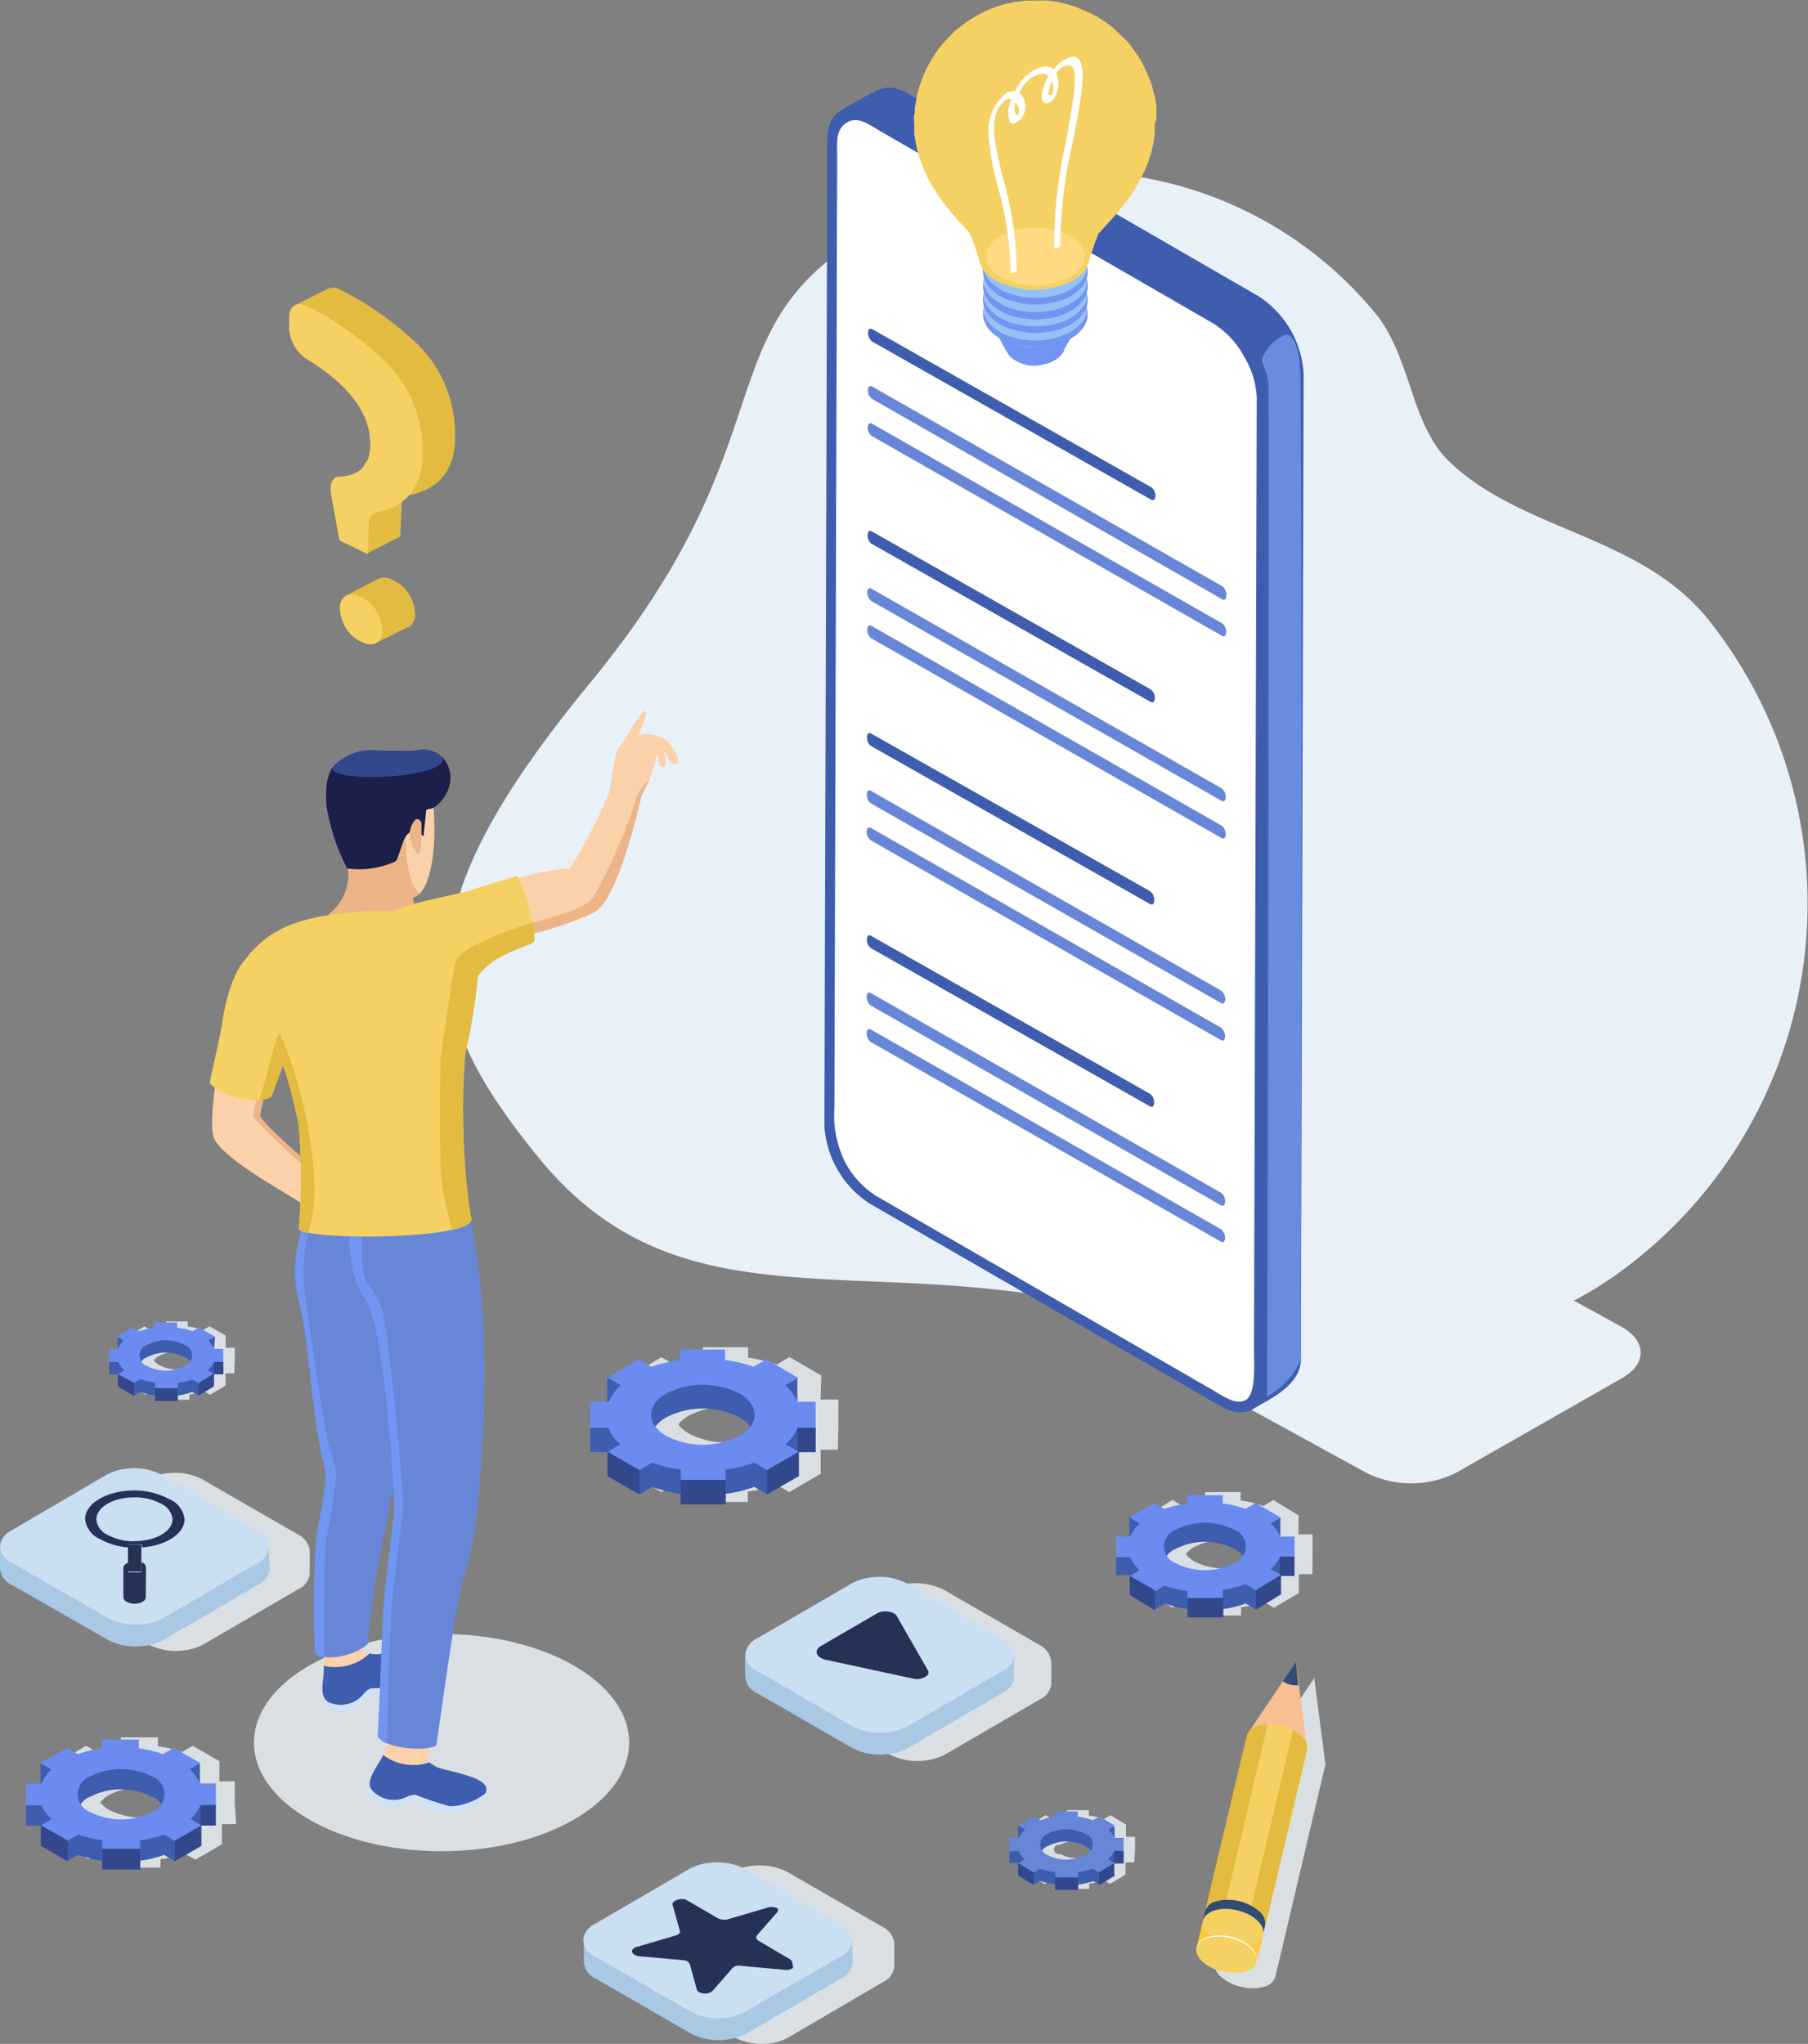 <svg xmlns="http://www.w3.org/2000/svg" viewBox="0 0 117.68 133.02"><rect x="0" y="0" width="117.68" height="133.02" fill="#808080" stroke="none"/><defs><style>.cls-1{fill:#e9f1f8;}.cls-2{fill:#dadfe3;}.cls-3{fill:#3e5dae;}.cls-4{fill:#6b8bf1;}.cls-5{fill:#33478d;}.cls-6{fill:#6786d8;}.cls-7{fill:#e2bb40;}.cls-8{fill:#f4d162;}.cls-9{fill:#f8bf93;}.cls-10{fill:#324b76;}.cls-11{fill:#ffc73c;}.cls-12{fill:#fff;}.cls-13{fill:#a9c8e4;}.cls-14{fill:#cadff1;}.cls-15{fill:#263155;}.cls-16{fill:#698ce0;}.cls-17{fill:#7196f1;}.cls-18{fill:#96c1f6;}.cls-19{fill:#ffda80;}.cls-20{fill:#fbd1a9;}.cls-21{fill:#edb488;}.cls-22{fill:#1b1f4a;}.cls-23{fill:#d0e1fa;}</style></defs><g id="Calque_2" data-name="Calque 2"><g id="Calque_1-2" data-name="Calque 1"><g id="Groupe_3665" data-name="Groupe 3665"><g id="Groupe_3661" data-name="Groupe 3661"><g id="Groupe_3535" data-name="Groupe 3535"><g id="Groupe_3493" data-name="Groupe 3493"><path id="Tracé_4730" data-name="Tracé 4730" class="cls-1" d="M38.42,44.43C25.93,59.6,27.42,65.91,35,75.27s16.84,7.45,28.69,8.54c15.83,1.46,30.33,8.27,42.85-1.87a29.65,29.65,0,0,0,4.61-41.67c-4.42-5.45-12.11-5.71-16.81-10.22-2.55-2.45-2.45-6.74-4.82-9.66A25.28,25.28,0,0,0,54,16.88C46.55,22.87,50.44,29.83,38.42,44.43Z"/></g><g id="Groupe_3495" data-name="Groupe 3495"><path id="Tracé_4736" data-name="Tracé 4736" class="cls-2" d="M54.57,92.77h0V91.08H53.41l.05-1.56h0l-2.07-1.2-.83.49a8.78,8.78,0,0,0-1.87-.45v-.68H45.75v.68a8.56,8.56,0,0,0-1.86.45l-.84-.48-2,1.19v1.56H39.89v3.27H41v1.56h0l2.06,1.2h0l.84-.49a8.56,8.56,0,0,0,1.86.45v.68h2.91v-.68a8.42,8.42,0,0,0,1.86-.45l.84.49h0l2.05-1.2V94.35h1.11Zm-9.71.54a2.29,2.29,0,0,1-.71-.6,2.14,2.14,0,0,1,.69-.58,5.21,5.21,0,0,1,4.77,0,2.34,2.34,0,0,1,.7.59,2.3,2.3,0,0,1-.69.59A5.25,5.25,0,0,1,44.86,93.31Zm-3.81,1,0,0h0Zm12.33,0h0l0,0h0Z"/><g id="Groupe_3494" data-name="Groupe 3494"><path id="Tracé_4737" data-name="Tracé 4737" class="cls-3" d="M51.91,94.5h1.18V92.81H51.9a3.08,3.08,0,0,0-.78-1.08h0l.78-.09,0-.37h0l0,0,0-1.56-2,.24.12.29-.26-.15-.83.48a9.15,9.15,0,0,0-1.86-.44V89.4H44.27v.69a9.15,9.15,0,0,0-1.86.44l-.84-.48-.31.18-.19-.83-1.55.27V91.5H40l.4.23a3,3,0,0,0-.76,1.08H38.42V94.5H39.6a3.06,3.06,0,0,0,.77,1.08l-.83.48,2.07,1.2.83-.49a8.64,8.64,0,0,0,1.87.45v.68h2.92v-.68a8.56,8.56,0,0,0,1.86-.45l.83.49L52,96.06l-.83-.48A3,3,0,0,0,51.91,94.5ZM48.14,95a5.21,5.21,0,0,1-4.77,0c-1.32-.76-1.32-2,0-2.76a5.25,5.25,0,0,1,4.76,0C49.44,93,49.45,94.27,48.14,95Z"/><path id="Tracé_4738" data-name="Tracé 4738" class="cls-4" d="M51.91,92.92h1.18V91.23H51.9a3.08,3.08,0,0,0-.78-1.08l.83-.48-2.07-1.2-.83.48a9.15,9.15,0,0,0-1.86-.44v-.68H44.27v.68a9,9,0,0,0-1.86.44l-.84-.48-2,1.2.83.48a3.19,3.19,0,0,0-.77,1.08H38.41v1.69h1.17A3.22,3.22,0,0,0,40.37,94l-.83.48,2.07,1.2.83-.49a8.64,8.64,0,0,0,1.87.45v.68h2.92v-.68a8.7,8.7,0,0,0,1.86-.45l.83.49L52,94.48,51.14,94A2.94,2.94,0,0,0,51.91,92.92Zm-3.77.53a5.21,5.21,0,0,1-4.77,0c-1.32-.76-1.32-2,0-2.76a5.25,5.25,0,0,1,4.76,0C49.44,91.46,49.45,92.69,48.14,93.45Z"/><path id="Tracé_4739" data-name="Tracé 4739" class="cls-5" d="M49.92,95.68v1.57L52,96.06V94.48Z"/><rect id="Rectangle_2217" data-name="Rectangle 2217" class="cls-5" x="51.91" y="92.92" width="1.18" height="1.58"/><path id="Tracé_4740" data-name="Tracé 4740" class="cls-5" d="M39.54,94.48v1.58l2.07,1.19V95.68Z"/><rect id="Rectangle_2218" data-name="Rectangle 2218" class="cls-5" x="44.31" y="96.32" width="2.92" height="1.58"/></g></g><g id="Groupe_3497" data-name="Groupe 3497"><path id="Tracé_4741" data-name="Tracé 4741" class="cls-2" d="M15.28,117.35h0v-1.42h-1l0-1.31h0l-1.74-1-.7.4a7.54,7.54,0,0,0-1.56-.37v-.58H7.87v.58a7.63,7.63,0,0,0-1.57.37l-.7-.4-1.72,1v1.31H3v2.75h1V120h0l1.74,1h0l.69-.4a7.79,7.79,0,0,0,1.57.37v.58h2.45V121a7.39,7.39,0,0,0,1.56-.37l.71.4h0l1.72-1v-1.31h.93Zm-8.15.45a1.81,1.81,0,0,1-.6-.5,1.94,1.94,0,0,1,.58-.49,4.41,4.41,0,0,1,4,0,1.81,1.81,0,0,1,.6.5,1.94,1.94,0,0,1-.58.49,4.41,4.41,0,0,1-4,0Zm-3.2.88h0Zm10.35,0h0l.05,0h0Z"/><g id="Groupe_3496" data-name="Groupe 3496"><path id="Tracé_4742" data-name="Tracé 4742" class="cls-3" d="M13.05,118.8h1v-1.42H13a2.63,2.63,0,0,0-.65-.9h0l.66-.08v-.31h0l0-1.32-1.65.21.11.24-.22-.12-.7.4a7.63,7.63,0,0,0-1.57-.37v-.58H6.63v.58a7.7,7.7,0,0,0-1.56.37l-.7-.4-.27.15-.16-.7-1.3.22v1.54H3l.33.19a2.89,2.89,0,0,0-.64.91h-1v1.41h1a2.57,2.57,0,0,0,.65.91l-.7.4,1.74,1,.7-.41a7.65,7.65,0,0,0,1.57.38v.57H9.12v-.57a7.72,7.72,0,0,0,1.56-.38l.7.41,1.73-1-.7-.4A2.78,2.78,0,0,0,13.05,118.8Zm-3.17.45a4.41,4.41,0,0,1-4,0,1.23,1.23,0,0,1,0-2.32,4.41,4.41,0,0,1,4,0A1.23,1.23,0,0,1,9.88,119.25Z"/><path id="Tracé_4743" data-name="Tracé 4743" class="cls-4" d="M13.05,117.48h1v-1.42H13a2.57,2.57,0,0,0-.65-.91l.7-.4-1.74-1-.7.41a7.65,7.65,0,0,0-1.57-.38v-.57H6.63v.57a7.72,7.72,0,0,0-1.56.38l-.7-.41-1.73,1,.7.41a2.68,2.68,0,0,0-.64.91h-1v1.42h1a2.63,2.63,0,0,0,.65.9l-.7.41,1.74,1,.7-.4a8.34,8.34,0,0,0,1.57.37v.57H9.12v-.57a8.43,8.43,0,0,0,1.56-.37l.7.4,1.73-1-.7-.41A2.74,2.74,0,0,0,13.05,117.48Zm-3.17.45a4.41,4.41,0,0,1-4,0,1.23,1.23,0,0,1,0-2.32,4.41,4.41,0,0,1,4,0,1.23,1.23,0,0,1,0,2.32Z"/><path id="Tracé_4744" data-name="Tracé 4744" class="cls-5" d="M11.38,119.79v1.33l1.73-1v-1.32Z"/><rect id="Rectangle_2219" data-name="Rectangle 2219" class="cls-5" x="13.05" y="117.48" width="0.99" height="1.33"/><path id="Tracé_4745" data-name="Tracé 4745" class="cls-5" d="M2.66,118.79v1.32l1.74,1v-1.33Z"/><rect id="Rectangle_2220" data-name="Rectangle 2220" class="cls-5" x="6.67" y="120.33" width="2.45" height="1.33"/></g></g><g id="Groupe_3499" data-name="Groupe 3499"><path id="Tracé_4746" data-name="Tracé 4746" class="cls-2" d="M85.43,101.2h0V99.86h-.91l0-1.24h0l-1.64-1-.65.39a7.61,7.61,0,0,0-1.48-.36v-.54H78.44v.54a7.51,7.51,0,0,0-1.47.36l-.66-.39-1.63,1v1.24H73.8v2.59h.89v1.23h0l1.64.95h0l.66-.38a6.79,6.79,0,0,0,1.48.35v.54h2.31v-.54a7.32,7.32,0,0,0,1.47-.35l.67.38h0l1.62-.95v-1.23h.88Zm-7.69.42a1.82,1.82,0,0,1-.56-.47,1.87,1.87,0,0,1,.54-.47,4.19,4.19,0,0,1,3.78,0,1.84,1.84,0,0,1,.56.48,1.88,1.88,0,0,1-.55.46,4.17,4.17,0,0,1-3.77,0Zm-3,.83h0Zm9.77,0h0l0,0h0Z"/><g id="Groupe_3498" data-name="Groupe 3498"><path id="Tracé_4747" data-name="Tracé 4747" class="cls-3" d="M83.32,102.56h.94v-1.34h-.93a2.45,2.45,0,0,0-.62-.85h0l.63-.08V100h0l0-1.24-1.55.19.09.23-.2-.12-.66.38a7.42,7.42,0,0,0-1.48-.35v-.54H77.27v.54a7.49,7.49,0,0,0-1.47.35L75.14,99l-.25.15-.15-.66-1.23.21v1.45h.34l.32.18a2.56,2.56,0,0,0-.61.85h-.92v1.33h.93a2.4,2.4,0,0,0,.62.86l-.66.38,1.64,1,.66-.39a7.34,7.34,0,0,0,1.47.36v.54h2.31v-.54a7.44,7.44,0,0,0,1.48-.36l.66.39,1.63-1-.66-.38A2.35,2.35,0,0,0,83.32,102.56Zm-3,.43a4.19,4.19,0,0,1-3.78,0,1.16,1.16,0,0,1,0-2.19,4.11,4.11,0,0,1,3.77,0,1.16,1.16,0,0,1,0,2.19Z"/><path id="Tracé_4748" data-name="Tracé 4748" class="cls-4" d="M83.32,101.31h.94V100h-.93a2.74,2.74,0,0,0-.62-.85l.66-.38-1.64-.95-.66.38a7.42,7.42,0,0,0-1.48-.35v-.54H77.27v.54a7.32,7.32,0,0,0-1.47.35l-.67-.38-1.62.95.66.38a2.56,2.56,0,0,0-.61.85h-.93v1.34h.93a2.5,2.5,0,0,0,.61.86l-.65.38,1.64,1,.65-.39a7.61,7.61,0,0,0,1.48.36V104h2.31v-.54a7.44,7.44,0,0,0,1.48-.36l.66.39,1.63-1-.66-.38A2.35,2.35,0,0,0,83.32,101.31Zm-3,.43a4.19,4.19,0,0,1-3.78,0,1.16,1.16,0,0,1,0-2.19,4.17,4.17,0,0,1,3.77,0,1.16,1.16,0,0,1,0,2.19Z"/><path id="Tracé_4749" data-name="Tracé 4749" class="cls-5" d="M81.75,103.5v1.25l1.63-1v-1.25Z"/><rect id="Rectangle_2221" data-name="Rectangle 2221" class="cls-5" x="83.32" y="101.31" width="0.93" height="1.25"/><path id="Tracé_4750" data-name="Tracé 4750" class="cls-5" d="M73.53,102.55v1.25l1.64,1V103.5Z"/><rect id="Rectangle_2222" data-name="Rectangle 2222" class="cls-5" x="77.31" y="104.01" width="2.31" height="1.25"/></g></g><g id="Groupe_3501" data-name="Groupe 3501"><path id="Tracé_4751" data-name="Tracé 4751" class="cls-2" d="M73.88,120.39h0v-.85h-.59l0-.79h0l-1-.61-.42.24a5.23,5.23,0,0,0-1-.22v-.35H69.42v.35a4.94,4.94,0,0,0-.94.22l-.43-.24-1,.61v.79h-.56v1.65H67V122h0l1,.61h0l.42-.25a4.54,4.54,0,0,0,1,.23v.34h1.48v-.34a4.45,4.45,0,0,0,.94-.23l.42.24h0l1-.6v-.79h.56Zm-4.92.27a.3.3,0,0,1-.35-.24.31.31,0,0,1,.24-.36H69a2.69,2.69,0,0,1,2.41,0,1.19,1.19,0,0,1,.36.31,1.12,1.12,0,0,1-.36.29,2.63,2.63,0,0,1-2.41,0Zm-1.92.53h0Zm6.24,0h0l0,0h0Z"/><g id="Groupe_3500" data-name="Groupe 3500"><path id="Tracé_4752" data-name="Tracé 4752" class="cls-3" d="M72.53,121.27h.6v-.86h-.59a1.67,1.67,0,0,0-.39-.55h0l.4,0v-.18h0l0-.79-1,.12.06.15-.13-.08-.42.25a4.54,4.54,0,0,0-1-.23v-.34H68.66V119a4.39,4.39,0,0,0-1,.23L67.3,119l-.16.1-.09-.43-.79.14v.93h.22l.2.11a1.67,1.67,0,0,0-.39.55H65.7v.85h.6a1.53,1.53,0,0,0,.39.55l-.42.24,1,.61.42-.24a5,5,0,0,0,1,.22V123h1.48v-.35a5.23,5.23,0,0,0,1-.22l.42.24,1-.61-.42-.24A1.56,1.56,0,0,0,72.53,121.27Zm-1.91.27a2.69,2.69,0,0,1-2.41,0,.74.74,0,0,1,0-1.4,2.65,2.65,0,0,1,2.42,0,.74.74,0,0,1,0,1.4Z"/><path id="Tracé_4753" data-name="Tracé 4753" class="cls-6" d="M72.53,120.47h.6v-.86h-.59a1.78,1.78,0,0,0-.39-.55l.42-.24-1-.6-.42.24a5.26,5.26,0,0,0-1-.23v-.34H68.66v.34a5.16,5.16,0,0,0-.94.23l-.42-.24-1,.6.42.24a1.63,1.63,0,0,0-.39.55H65.7v.86h.6a1.59,1.59,0,0,0,.39.54l-.42.25,1,.6.42-.24a4.37,4.37,0,0,0,1,.22v.35h1.47v-.35a4.29,4.29,0,0,0,.94-.22l.43.24,1-.6-.42-.25A1.56,1.56,0,0,0,72.53,120.47Zm-1.91.27a2.69,2.69,0,0,1-2.41,0,.74.74,0,0,1,0-1.4,2.65,2.65,0,0,1,2.42,0,.74.74,0,0,1,0,1.4Z"/><path id="Tracé_4754" data-name="Tracé 4754" class="cls-5" d="M71.53,121.86v.8l1-.61v-.79Z"/><rect id="Rectangle_2223" data-name="Rectangle 2223" class="cls-5" x="72.53" y="120.47" width="0.6" height="0.8"/><path id="Tracé_4755" data-name="Tracé 4755" class="cls-5" d="M66.27,121.26v.8l1,.6v-.8Z"/><rect id="Rectangle_2224" data-name="Rectangle 2224" class="cls-5" x="68.69" y="122.19" width="1.48" height="0.8"/></g></g><g id="Groupe_3503" data-name="Groupe 3503"><path id="Tracé_4756" data-name="Tracé 4756" class="cls-2" d="M15.28,88.57h0v-.86h-.59l0-.79h0l-1.05-.6-.42.24a4.37,4.37,0,0,0-1-.22V86H10.81v.35a4.51,4.51,0,0,0-1,.22l-.42-.24-1,.6v.79H7.85v1.66h.57v.79h0l1.05.6h0l.42-.24a5.26,5.26,0,0,0,.95.23v.34h1.48v-.34a4.86,4.86,0,0,0,.93-.23l.43.24h0l1-.6v-.79h.56Zm-4.92.27a1.27,1.27,0,0,1-.35-.3,1.14,1.14,0,0,1,.35-.3,2.63,2.63,0,0,1,2.41,0,.3.3,0,0,1,.35.24.31.31,0,0,1-.24.36h-.1a2.65,2.65,0,0,1-2.42,0Zm-1.92.53h0Zm6.24,0Z"/><g id="Groupe_3502" data-name="Groupe 3502"><path id="Tracé_4757" data-name="Tracé 4757" class="cls-3" d="M13.93,89.44h.6v-.85h-.6a1.56,1.56,0,0,0-.4-.55h0l.4-.05v-.18h0L14,87l-1,.12.06.15-.13-.08-.42.25a4.54,4.54,0,0,0-1-.23v-.34H10.06v.34a4.54,4.54,0,0,0-1,.23l-.42-.25-.16.1-.09-.43L7.66,87v.93h.22l.2.11a1.51,1.51,0,0,0-.38.55H7.11v.85H7.7a1.67,1.67,0,0,0,.39.55l-.42.24,1.05.61.42-.24a5.23,5.23,0,0,0,.95.22v.35h1.48v-.35a4.45,4.45,0,0,0,.94-.23l.42.25,1-.61L13.55,90A1.51,1.51,0,0,0,13.93,89.44ZM12,89.71a2.63,2.63,0,0,1-2.41,0,.73.73,0,0,1,0-1.39,2.63,2.63,0,0,1,2.41,0,.73.73,0,0,1,0,1.39Z"/><path id="Tracé_4758" data-name="Tracé 4758" class="cls-4" d="M13.93,88.64h.6v-.85h-.6a1.53,1.53,0,0,0-.39-.55L14,87l-1.05-.61-.42.25a4.39,4.39,0,0,0-1-.23v-.34H10.06v.34a4.54,4.54,0,0,0-1,.23l-.42-.25-1,.61.42.24a1.51,1.51,0,0,0-.38.55H7.1v.85h.6a1.67,1.67,0,0,0,.39.55l-.42.24L8.72,90l.42-.24a5.23,5.23,0,0,0,.95.22v.35h1.48V90a5,5,0,0,0,.95-.22l.42.24,1-.61-.42-.24A1.51,1.51,0,0,0,13.93,88.64ZM12,88.91a2.63,2.63,0,0,1-2.41,0,.73.73,0,0,1,0-1.39,2.63,2.63,0,0,1,2.41,0,.73.73,0,0,1,0,1.39Z"/><path id="Tracé_4759" data-name="Tracé 4759" class="cls-5" d="M12.93,90v.8l1-.61v-.8Z"/><rect id="Rectangle_2225" data-name="Rectangle 2225" class="cls-5" x="13.93" y="88.64" width="0.6" height="0.8"/><path id="Tracé_4760" data-name="Tracé 4760" class="cls-5" d="M7.67,89.43v.8l1.05.61V90Z"/><rect id="Rectangle_2226" data-name="Rectangle 2226" class="cls-5" x="10.09" y="90.37" width="1.48" height="0.8"/></g></g><g id="Groupe_3508" data-name="Groupe 3508"><g id="Groupe_3504" data-name="Groupe 3504"><path id="Tracé_4761" data-name="Tracé 4761" class="cls-7" d="M25.65,37.79a1.17,1.17,0,0,0-1-.14h0L22.6,38.72l1.95,3.09,2-1h0l.08,0A1,1,0,0,0,27,39.8a2.32,2.32,0,0,0-.39-1.14A2.16,2.16,0,0,0,25.65,37.79Z"/><path id="Tracé_4762" data-name="Tracé 4762" class="cls-7" d="M27.34,22.56a21,21,0,0,0-5.23-3.73l0,0a.82.82,0,0,0-.84,0h0l-2,1,.85,1.56.94-.46a2.6,2.6,0,0,0,1,1.3c2.64,1.64,4,3.4,4.14,5.3.09,1.52-.56,2.31-2,2.37-.46,0-.66.52-.55,1.15l.26,1.41-1.09.31L23.93,36l2.12-1.08.09-2a.68.68,0,0,1,.52-.7c2.12-.43,3.11-1.88,2.95-4.33A8.19,8.19,0,0,0,27.34,22.56Z"/></g><g id="Groupe_3507" data-name="Groupe 3507"><g id="Groupe_3506" data-name="Groupe 3506"><g id="Groupe_3505" data-name="Groupe 3505"><path id="Tracé_4763" data-name="Tracé 4763" class="cls-8" d="M24.87,40.89a2.49,2.49,0,0,0-.38-1.15,2.32,2.32,0,0,0-.95-.86c-.47-.24-.84-.27-1.08-.08a1,1,0,0,0-.33.91,2.62,2.62,0,0,0,.39,1.17,2.34,2.34,0,0,0,.95.87c.47.23.83.25,1.07.06A1,1,0,0,0,24.87,40.89Z"/><path id="Tracé_4764" data-name="Tracé 4764" class="cls-8" d="M27.5,29a8.22,8.22,0,0,0-2.27-5.33A21,21,0,0,0,20,19.92l-.05,0c-.61-.31-1.1,0-1.13.62l0,.81a2.53,2.53,0,0,0,1.12,2q4,2.45,4.15,5.3c.09,1.51-.56,2.31-2,2.37-.46,0-.66.52-.54,1.14l.54,3,1.83.9.1-2a.66.66,0,0,1,.52-.7Q27.73,32.65,27.5,29Z"/></g></g></g></g><g id="Groupe_3510" data-name="Groupe 3510"><path id="Tracé_4765" data-name="Tracé 4765" class="cls-2" d="M83,128.68v0h0l.43-1.78h0l.11-.49h0v0h0l2.7-11.45a.77.77,0,0,0,0-.37l-.7-5.38-3,4.48a.75.75,0,0,0-.19.35h0L79.6,125.46h0l-.11.49h0a.29.29,0,0,0,0,.09l-.4,1.69h0v0a1,1,0,0,0,.39.93,3.11,3.11,0,0,0,1.31.65h0a3.09,3.09,0,0,0,1.45,0A1,1,0,0,0,83,128.68Z"/><g id="Groupe_3509" data-name="Groupe 3509"><path id="Tracé_4766" data-name="Tracé 4766" class="cls-9" d="M84.35,108.15l.72,5.6-3.87-.91Z"/><path id="Tracé_4767" data-name="Tracé 4767" class="cls-8" d="M78.43,124.45l4,.69,2.66-11.24h0a1,1,0,0,0-.39-.94,3.13,3.13,0,0,0-2.77-.65,1,1,0,0,0-.76.67h0Z"/><path id="Tracé_4768" data-name="Tracé 4768" class="cls-7" d="M85.06,113.9a1,1,0,0,0-.39-.94,2.34,2.34,0,0,0-.51-.36l-2.91,12.34,1.1.41,2.71-11.45Z"/><path id="Tracé_4769" data-name="Tracé 4769" class="cls-7" d="M82.52,112.21a2.59,2.59,0,0,0-.62.1,1,1,0,0,0-.76.67h0l-2.71,11.47,1.15.2Z"/><path id="Tracé_4770" data-name="Tracé 4770" class="cls-10" d="M78.43,124.45l-.12.49.2,0a1.31,1.31,0,0,0,.31.4,3.12,3.12,0,0,0,2.77.65,1.35,1.35,0,0,0,.45-.22l.19.05.11-.49h0a1,1,0,0,0-.38-.94,3.13,3.13,0,0,0-2.77-.66,1,1,0,0,0-.76.67Z"/><path id="Tracé_4771" data-name="Tracé 4771" class="cls-11" d="M81.81,127.65l.42-1.78-3.92-.93-.42,1.78Z"/><ellipse id="Ellipse_82" data-name="Ellipse 82" class="cls-8" cx="80.26" cy="125.46" rx="1.17" ry="2.01" transform="translate(-60.44 174.29) rotate(-76.53)"/><path id="Tracé_4772" data-name="Tracé 4772" class="cls-12" d="M78.28,127.66a3.12,3.12,0,0,0,2.77.65c.87-.26,1-1,.37-1.6a3.13,3.13,0,0,0-2.77-.66C77.78,126.31,77.62,127,78.28,127.66Z"/><path id="Tracé_4773" data-name="Tracé 4773" class="cls-8" d="M78.28,127.67a3.21,3.21,0,0,0,2.77.65c.86-.24,1-.94.35-1.55a3.25,3.25,0,0,0-2.77-.65C77.77,126.37,77.61,127.06,78.28,127.67Z"/><path id="Tracé_4774" data-name="Tracé 4774" class="cls-10" d="M84.35,108.15l-.85,1.26a1.36,1.36,0,0,0,1,.26Z"/></g></g><g id="Groupe_3516" data-name="Groupe 3516"><path id="Tracé_4775" data-name="Tracé 4775" class="cls-2" d="M20.16,101v-.13a1.36,1.36,0,0,0-.76-1l-6.19-3.57a3.78,3.78,0,0,0-2.14-.43,3.46,3.46,0,0,0-1.51.43L3.42,99.88a1.39,1.39,0,0,0-.74.87.67.67,0,0,0,0,.2h0v1.39h0a1.27,1.27,0,0,0,.76,1.08L9.61,107a3.93,3.93,0,0,0,2.33.41,3.28,3.28,0,0,0,1.33-.41l6.14-3.57a1.25,1.25,0,0,0,.75-1h0V101Z"/><g id="Groupe_3515" data-name="Groupe 3515"><g id="Groupe_3511" data-name="Groupe 3511"><path id="Tracé_4776" data-name="Tracé 4776" class="cls-13" d="M17.5,100.68l-1.32-.34.06.39-5.69-3.28A3.87,3.87,0,0,0,8.41,97a3.45,3.45,0,0,0-1.51.42l-5.83,3.39L0,100.67v1.39H0a1.29,1.29,0,0,0,.76,1.08L7,106.71a3.91,3.91,0,0,0,2.33.41,3.38,3.38,0,0,0,1.33-.41l6.14-3.57a1.31,1.31,0,0,0,.75-1h0Z"/><path id="Tracé_4777" data-name="Tracé 4777" class="cls-14" d="M17.49,100.54a1.37,1.37,0,0,0-.75-.94L10.55,96a3.79,3.79,0,0,0-2.14-.43A3.46,3.46,0,0,0,6.9,96L.75,99.6a1.38,1.38,0,0,0-.73.87,1.2,1.2,0,0,0,.74,1.24L7,105.29a4,4,0,0,0,2.32.41,3.62,3.62,0,0,0,1.33-.41l6.15-3.58A1.21,1.21,0,0,0,17.49,100.54Z"/></g><g id="Groupe_3514" data-name="Groupe 3514"><g id="Groupe_3513" data-name="Groupe 3513"><g id="Groupe_3512" data-name="Groupe 3512"><path id="Tracé_4778" data-name="Tracé 4778" class="cls-15" d="M11,97.56A4.7,4.7,0,0,0,8.74,97c-1.77,0-3.21.84-3.2,1.87a1.61,1.61,0,0,0,1,1.31,4.44,4.44,0,0,0,1.84.53v-.2h.86v.2c1.57-.12,2.78-.9,2.77-1.84A1.61,1.61,0,0,0,11,97.56Zm-2.25,2.75A3.6,3.6,0,0,1,7,99.89a1.25,1.25,0,0,1-.73-1c0-.8,1.1-1.44,2.47-1.44a3.6,3.6,0,0,1,1.76.42,1.25,1.25,0,0,1,.73,1c0,.79-1.1,1.43-2.47,1.43Z"/><path id="Tracé_4779" data-name="Tracé 4779" class="cls-15" d="M9.5,102a.37.37,0,0,0-.21-.3l-.09,0v.63H8.34v-.63c-.19.08-.31.2-.31.34l0,1.9a.35.35,0,0,0,.21.3,1.06,1.06,0,0,0,.52.13c.41,0,.73-.19.73-.43Z"/><path id="Tracé_4780" data-name="Tracé 4780" class="cls-15" d="M9.2,101.65v-1.13H8.33v1.76H9.2Z"/></g></g></g></g></g><g id="Groupe_3519" data-name="Groupe 3519"><path id="Tracé_4781" data-name="Tracé 4781" class="cls-2" d="M58.21,126.54v-.13a1.36,1.36,0,0,0-.76-1l-6.18-3.57a3.91,3.91,0,0,0-2.15-.42,3.45,3.45,0,0,0-1.51.42l-6.15,3.57a1.45,1.45,0,0,0-.73.88,1.36,1.36,0,0,0,0,.2h0v1.38h0a1.31,1.31,0,0,0,.77,1.09l6.18,3.57A4,4,0,0,0,50,133a3.28,3.28,0,0,0,1.33-.41L57.46,129a1.26,1.26,0,0,0,.75-1h0v-1.43Z"/><g id="Groupe_3518" data-name="Groupe 3518"><g id="Groupe_3517" data-name="Groupe 3517"><path id="Tracé_4782" data-name="Tracé 4782" class="cls-13" d="M55.46,126.3,54.13,126l.06.39-5.68-3.28a4,4,0,0,0-2.15-.43,3.69,3.69,0,0,0-1.51.43L39,126.46,38,126.29v1.39h0a1.27,1.27,0,0,0,.76,1.08l6.19,3.57a3.88,3.88,0,0,0,2.32.41,3.28,3.28,0,0,0,1.33-.41l6.15-3.57a1.31,1.31,0,0,0,.75-1h0Z"/><path id="Tracé_4783" data-name="Tracé 4783" class="cls-14" d="M55.45,126.16a1.36,1.36,0,0,0-.76-.94l-6.18-3.58a3.89,3.89,0,0,0-2.15-.42,3.49,3.49,0,0,0-1.51.42l-6.14,3.58a1.35,1.35,0,0,0-.73.87,1.2,1.2,0,0,0,.74,1.24l6.19,3.57a3.89,3.89,0,0,0,2.32.42,3.45,3.45,0,0,0,1.33-.42l6.15-3.57A1.21,1.21,0,0,0,55.45,126.16Z"/></g><path id="Tracé_4784" data-name="Tracé 4784" class="cls-15" d="M51.38,127.49l-2-1.18c-.12-.07-.18-.17-.15-.27a.31.31,0,0,1,.05-.1l1.3-1.48a.21.21,0,0,0,0-.29l0,0-.05,0a.84.84,0,0,0-.64,0l-2.55.75a.71.71,0,0,1-.35,0,.75.75,0,0,1-.29-.09l-2-1.17a.8.8,0,0,0-.66,0c-.18.06-.3.18-.26.32l.46,1.64a.19.19,0,0,1,0,.18.47.47,0,0,1-.25.16l-2.55.75c-.25.08-.34.22-.29.35a.39.39,0,0,0,.15.16.8.8,0,0,0,.3.09l2.84.26a.61.61,0,0,1,.3.08.35.35,0,0,1,.16.18l.45,1.64a.31.31,0,0,0,.16.18.77.77,0,0,0,.36.09.72.72,0,0,0,.51-.17l1.3-1.49a.57.57,0,0,1,.24-.14.91.91,0,0,1,.33,0l2.84.26a.71.71,0,0,0,.53-.13C51.58,127.77,51.59,127.61,51.38,127.49Z"/></g></g><g id="Groupe_3522" data-name="Groupe 3522"><path id="Tracé_4785" data-name="Tracé 4785" class="cls-2" d="M68.41,108.18v-.13a1.38,1.38,0,0,0-.76-1l-6.19-3.57a4,4,0,0,0-2.14-.43,3.6,3.6,0,0,0-1.51.43l-6.15,3.57a1.45,1.45,0,0,0-.73.88,1.23,1.23,0,0,0,0,.2h0v1.38h0a1.3,1.3,0,0,0,.77,1.09l6.18,3.57a4,4,0,0,0,2.33.41,3.68,3.68,0,0,0,1.33-.41l6.14-3.57a1.29,1.29,0,0,0,.75-1h0v-1.43Z"/><g id="Groupe_3521" data-name="Groupe 3521"><g id="Groupe_3520" data-name="Groupe 3520"><path id="Tracé_4786" data-name="Tracé 4786" class="cls-13" d="M66,107.72l-1.33-.34.06.39-5.68-3.28a4,4,0,0,0-2.14-.43,3.69,3.69,0,0,0-1.52.43l-5.82,3.39-1.07-.17v1.39h0a1.27,1.27,0,0,0,.76,1.08l6.19,3.57a3.88,3.88,0,0,0,2.32.41,3.28,3.28,0,0,0,1.33-.41l6.15-3.57a1.31,1.31,0,0,0,.75-1h0Z"/><path id="Tracé_4787" data-name="Tracé 4787" class="cls-14" d="M66,107.58a1.36,1.36,0,0,0-.76-.94l-6.18-3.57a3.81,3.81,0,0,0-2.15-.43,3.54,3.54,0,0,0-1.51.43l-6.14,3.57a1.35,1.35,0,0,0-.73.87,1.19,1.19,0,0,0,.74,1.24l6.19,3.58a4,4,0,0,0,2.32.41,3.62,3.62,0,0,0,1.33-.41l6.15-3.58A1.21,1.21,0,0,0,66,107.58Z"/></g><path id="Tracé_4788" data-name="Tracé 4788" class="cls-15" d="M60.38,108.68l-2-3.49a.5.5,0,0,0-.19-.19,1.18,1.18,0,0,0-.52-.13,1.13,1.13,0,0,0-.6.14l-3.63,2.11c-.25.14-.33.34-.26.52a.59.59,0,0,0,.26.26,1.14,1.14,0,0,0,.35.13l5.62,1.21a1.09,1.09,0,0,0,.92-.18A.28.28,0,0,0,60.38,108.68Z"/></g></g><path id="Tracé_4789" data-name="Tracé 4789" class="cls-1" d="M105.56,86.36,72,67.92a6.59,6.59,0,0,0-5.87,0L55.31,74.07c-1.62.92-1.61,2.42,0,3.34l33.6,18.43a6.54,6.54,0,0,0,5.88,0l10.77-6.14C107.2,88.77,107.19,87.28,105.56,86.36Z"/><g id="Groupe_3525" data-name="Groupe 3525"><g id="Groupe_3523" data-name="Groupe 3523"><path id="Tracé_4790" data-name="Tracé 4790" class="cls-3" d="M79.64,20.6,56.79,7.41c-1.62-.94-2.94-.18-2.94,1.68l-.19,64.16a6.47,6.47,0,0,0,2.93,5.07L79.44,91.51c1.62.94,2.94.19,2.94-1.67l.18-64.17A6.43,6.43,0,0,0,79.64,20.6Z"/><path id="Tracé_4791" data-name="Tracé 4791" class="cls-3" d="M81.92,19.28,59.07,6.08c-1.18-.68-1.77-.35-2.78.22-.39.21-1.15.63-1.56.89L56,71.93A6.44,6.44,0,0,0,58.88,77L81.57,91.69c.72-.46,3.08-1.43,3.1-3.18l.18-64.17A6.45,6.45,0,0,0,81.92,19.28Z"/><path id="Tracé_4792" data-name="Tracé 4792" class="cls-12" d="M81.8,25.89A5.6,5.6,0,0,0,81,23.25a5.74,5.74,0,0,0-2-2.18L57.29,8.53c-.84-.49-1.5-1-2.21-.53s-.59,1.32-.59,2.12l-.18,62A6.86,6.86,0,0,0,55,75.62a5.73,5.73,0,0,0,2.06,2.23L78.82,90.4c.77.44,1.7,1.14,2.32.67s.48-2.32.48-3.21Z"/><path id="Tracé_4793" data-name="Tracé 4793" class="cls-16" d="M84.65,88.51a4.73,4.73,0,0,1-2.18,2.36c.07-13.6.13-65,.09-65.87a4.39,4.39,0,0,0-.38-1.34c-.26-.67,1.31-2.19,1.78-1.81.65.52.68,2.33.69,3.15C84.79,40.87,84.65,88.51,84.65,88.51Z"/></g><g id="Groupe_3524" data-name="Groupe 3524"><path id="Tracé_4794" data-name="Tracé 4794" class="cls-3" d="M74.93,31.71,56.77,21.42c-.15-.08-.27,0-.27.25a.71.71,0,0,0,.27.56L74.93,32.52c.15.08.27,0,.27-.25A.65.65,0,0,0,74.93,31.71Z"/><path id="Tracé_4795" data-name="Tracé 4795" class="cls-6" d="M79.55,38.15l-22.79-13c-.15-.08-.27,0-.27.25a.71.71,0,0,0,.27.56L79.55,39c.15.09.27,0,.27-.25A.69.69,0,0,0,79.55,38.15Z"/><path id="Tracé_4796" data-name="Tracé 4796" class="cls-6" d="M79.55,40.57l-22.8-13c-.14-.08-.26,0-.27.25a.71.71,0,0,0,.27.56l22.79,13c.15.08.27,0,.27-.26A.66.66,0,0,0,79.55,40.57Z"/><path id="Tracé_4797" data-name="Tracé 4797" class="cls-3" d="M74.9,44.87,56.74,34.58c-.15-.08-.27,0-.27.25a.67.67,0,0,0,.26.56L74.89,45.68c.15.08.27,0,.28-.25A.71.71,0,0,0,74.9,44.87Z"/><path id="Tracé_4798" data-name="Tracé 4798" class="cls-6" d="M79.52,51.31l-22.8-13c-.14-.08-.27,0-.27.25a.71.71,0,0,0,.27.56l22.79,13c.15.09.27,0,.27-.25A.68.68,0,0,0,79.52,51.31Z"/><path id="Tracé_4799" data-name="Tracé 4799" class="cls-6" d="M79.51,53.73l-22.79-13c-.15-.08-.27,0-.27.25a.67.67,0,0,0,.26.56l22.8,13c.14.09.26,0,.27-.25A.7.7,0,0,0,79.51,53.73Z"/><path id="Tracé_4800" data-name="Tracé 4800" class="cls-3" d="M74.86,58,56.7,47.74c-.15-.09-.27,0-.27.25a.67.67,0,0,0,.26.56L74.86,58.84c.14.08.26,0,.27-.25A.71.71,0,0,0,74.86,58Z"/><path id="Tracé_4801" data-name="Tracé 4801" class="cls-6" d="M79.48,64.47l-22.79-13c-.15-.09-.27,0-.27.25a.67.67,0,0,0,.26.56l22.8,13c.14.09.26,0,.27-.25A.72.72,0,0,0,79.48,64.47Z"/><path id="Tracé_4802" data-name="Tracé 4802" class="cls-6" d="M79.47,66.88l-22.79-13c-.15-.08-.27,0-.27.25a.68.68,0,0,0,.27.56l22.79,13c.15.09.27,0,.27-.25A.74.74,0,0,0,79.47,66.88Z"/><path id="Tracé_4803" data-name="Tracé 4803" class="cls-3" d="M74.86,71.19,56.69,60.9c-.14-.09-.26,0-.27.25a.71.71,0,0,0,.27.56L74.85,72c.15.08.27,0,.27-.25A.67.67,0,0,0,74.86,71.19Z"/><path id="Tracé_4804" data-name="Tracé 4804" class="cls-6" d="M79.48,77.63l-22.8-13c-.14-.09-.27,0-.27.25a.71.71,0,0,0,.27.56l22.79,13c.15.09.27,0,.27-.25A.68.68,0,0,0,79.48,77.63Z"/><path id="Tracé_4805" data-name="Tracé 4805" class="cls-6" d="M79.47,80l-22.79-13c-.15-.08-.27,0-.27.25a.67.67,0,0,0,.26.56l22.8,13c.14.09.27,0,.27-.25A.72.72,0,0,0,79.47,80Z"/></g></g><g id="Groupe_3530" data-name="Groupe 3530"><path id="Tracé_4806" data-name="Tracé 4806" class="cls-17" d="M69.22,22.83,70,21.47a1.78,1.78,0,0,1-.7.66,4.3,4.3,0,0,1-3.89,0,1.79,1.79,0,0,1-.65-.63l.75,1.36h0a1.83,1.83,0,0,0,.26.36,2.11,2.11,0,0,0,.35.26,2.44,2.44,0,0,0,1.23.33A2.7,2.7,0,0,0,68,23.7a2,2,0,0,0,.61-.23,1.63,1.63,0,0,0,.66-.64ZM65.61,23l0,0,0,0Zm-.09-.13,0,.06Zm.22.25.05,0Zm3.14.06.05,0Zm.14-.11,0,0Zm.12-.12,0-.06,0,.06Z"/><g id="Groupe_3526" data-name="Groupe 3526"><path id="Tracé_4807" data-name="Tracé 4807" class="cls-17" d="M70.63,19.77a1.69,1.69,0,0,0-.21-.31,1.62,1.62,0,0,0-.32-.32,1.9,1.9,0,0,0-.37-.26,2.78,2.78,0,0,0-.42-.22,4.58,4.58,0,0,0-.91-.28l-.49-.07a5.77,5.77,0,0,0-.72,0l-.51,0a4.21,4.21,0,0,0-1,.24,3.76,3.76,0,0,0-.46.2,3,3,0,0,0-.66.46,1.93,1.93,0,0,0-.41.53,1.64,1.64,0,0,0-.17.61,1.39,1.39,0,0,0,.09.57,1.64,1.64,0,0,0,.32.54,3,3,0,0,0,1.25.83,5.18,5.18,0,0,0,1.74.3,5,5,0,0,0,1.22-.13,5.76,5.76,0,0,0,.59-.18,4.09,4.09,0,0,0,.47-.23,2.39,2.39,0,0,0,.86-.75,1.65,1.65,0,0,0,.22-.44,1.52,1.52,0,0,0,.06-.42A1.5,1.5,0,0,0,70.63,19.77Zm-1.39,1.34a4.16,4.16,0,0,1-3.75,0c-1-.61-1-1.58.05-2.17a4.1,4.1,0,0,1,3.75,0C70.31,19.55,70.29,20.52,69.24,21.11Z"/><path id="Tracé_4808" data-name="Tracé 4808" class="cls-18" d="M64.56,19.23a1.93,1.93,0,0,0-.41.53.67.67,0,0,0-.08.73,1.64,1.64,0,0,0,.32.54,2.93,2.93,0,0,0,1.25.83,5.18,5.18,0,0,0,1.74.3A5,5,0,0,0,68.6,22a5.76,5.76,0,0,0,.59-.18,4,4,0,0,0,.47-.22,2.42,2.42,0,0,0,.86-.76,1.63,1.63,0,0,0,.21-.44,1.17,1.17,0,0,0,0-.2,1.77,1.77,0,0,0-.15-.46,1.69,1.69,0,0,0-.21-.31,1.62,1.62,0,0,0-.32-.32,2.26,2.26,0,0,0-.31-.23,1,1,0,0,1,.22.87c.12.47-.14,1-.77,1.33a4.16,4.16,0,0,1-3.75,0,1.21,1.21,0,0,1-.72-1.3A1,1,0,0,1,65,18.9,3.5,3.5,0,0,0,64.56,19.23Z"/></g><g id="Groupe_3527" data-name="Groupe 3527"><path id="Tracé_4809" data-name="Tracé 4809" class="cls-17" d="M70.63,18.84a2.11,2.11,0,0,0-.21-.31,1.94,1.94,0,0,0-.32-.32,2.45,2.45,0,0,0-.37-.26,2.74,2.74,0,0,0-.42-.21,4,4,0,0,0-.91-.28c-.1,0-.35-.06-.49-.07a4.33,4.33,0,0,0-.72,0,4,4,0,0,0-.51,0,4.54,4.54,0,0,0-.51.09l-.49.14a3.82,3.82,0,0,0-.46.21,2.7,2.7,0,0,0-.66.46,1.93,1.93,0,0,0-.41.53,1.54,1.54,0,0,0-.17.6,1.44,1.44,0,0,0,.09.58,1.71,1.71,0,0,0,.32.53,2.93,2.93,0,0,0,1.25.83,5.19,5.19,0,0,0,1.74.31,5.57,5.57,0,0,0,1.22-.14,3.09,3.09,0,0,0,.59-.18,4,4,0,0,0,.47-.22,2.49,2.49,0,0,0,.86-.75,1.88,1.88,0,0,0,.22-.45,1.42,1.42,0,0,0,.06-.42A1.53,1.53,0,0,0,70.63,18.84Zm-1.39,1.34a4.13,4.13,0,0,1-3.75,0c-1-.61-1-1.58.05-2.17a4.13,4.13,0,0,1,3.75,0C70.31,18.62,70.29,19.59,69.24,20.18Z"/><path id="Tracé_4810" data-name="Tracé 4810" class="cls-18" d="M64.56,18.31a1.93,1.93,0,0,0-.41.53.67.67,0,0,0-.08.73,1.71,1.71,0,0,0,.32.53,3,3,0,0,0,1.25.84,5.18,5.18,0,0,0,1.74.3,5,5,0,0,0,1.22-.14,3.09,3.09,0,0,0,.59-.18,2.86,2.86,0,0,0,.47-.22,2.49,2.49,0,0,0,.86-.75,1.85,1.85,0,0,0,.21-.45,1.05,1.05,0,0,0,0-.19,2,2,0,0,0-.15-.47,2.11,2.11,0,0,0-.21-.31,1.94,1.94,0,0,0-.32-.32,2.18,2.18,0,0,0-.31-.22,1,1,0,0,1,.22.87c.12.47-.14,1-.77,1.32a4.13,4.13,0,0,1-3.75,0,1.2,1.2,0,0,1-.72-1.29A1,1,0,0,1,65,18,2.24,2.24,0,0,0,64.56,18.31Z"/></g><g id="Groupe_3528" data-name="Groupe 3528"><path id="Tracé_4811" data-name="Tracé 4811" class="cls-17" d="M70.63,17.91a2.11,2.11,0,0,0-.21-.31,1.94,1.94,0,0,0-.32-.32,2.45,2.45,0,0,0-.37-.26,2.74,2.74,0,0,0-.42-.21,4,4,0,0,0-.91-.28c-.1,0-.35-.06-.49-.07a5.78,5.78,0,0,0-.72,0s-.23,0-.51.05a4.54,4.54,0,0,0-.51.09l-.49.14a3.82,3.82,0,0,0-.46.21,3,3,0,0,0-.66.45,2.14,2.14,0,0,0-.41.54,1.54,1.54,0,0,0-.17.6,1.44,1.44,0,0,0,.09.58,1.71,1.71,0,0,0,.32.53,2.93,2.93,0,0,0,1.25.83,5.19,5.19,0,0,0,1.74.31,5.57,5.57,0,0,0,1.22-.14,3.09,3.09,0,0,0,.59-.18,4,4,0,0,0,.47-.22,2.49,2.49,0,0,0,.86-.75,1.88,1.88,0,0,0,.22-.45,1.42,1.42,0,0,0,.06-.42A1.5,1.5,0,0,0,70.63,17.91Zm-1.39,1.34a4.13,4.13,0,0,1-3.75,0c-1-.61-1-1.58.05-2.17a4.13,4.13,0,0,1,3.75,0C70.31,17.69,70.29,18.66,69.24,19.25Z"/><path id="Tracé_4812" data-name="Tracé 4812" class="cls-18" d="M64.56,17.38a1.93,1.93,0,0,0-.41.53.67.67,0,0,0-.08.73,1.6,1.6,0,0,0,.32.53,3,3,0,0,0,1.25.84,5.18,5.18,0,0,0,1.74.3,5,5,0,0,0,1.22-.14,3.09,3.09,0,0,0,.59-.18,2.86,2.86,0,0,0,.47-.22,2.49,2.49,0,0,0,.86-.75,2,2,0,0,0,.21-.44,1.46,1.46,0,0,0,0-.2,2,2,0,0,0-.15-.47,2.11,2.11,0,0,0-.21-.31,2.42,2.42,0,0,0-.32-.32,2.18,2.18,0,0,0-.31-.22,1,1,0,0,1,.22.87c.12.47-.14,1-.77,1.32a4.13,4.13,0,0,1-3.75,0,1.2,1.2,0,0,1-.72-1.29A1,1,0,0,1,65,17,2.79,2.79,0,0,0,64.56,17.38Z"/></g><g id="Groupe_3529" data-name="Groupe 3529"><path id="Tracé_4813" data-name="Tracé 4813" class="cls-17" d="M70.63,17a1.69,1.69,0,0,0-.21-.31,2,2,0,0,0-.32-.33,3.47,3.47,0,0,0-.37-.26,2.74,2.74,0,0,0-.42-.21,4,4,0,0,0-.91-.28l-.49-.07a5.77,5.77,0,0,0-.72,0,4,4,0,0,0-.51,0,4.21,4.21,0,0,0-1,.24,2.67,2.67,0,0,0-.46.2,3,3,0,0,0-.66.46,1.93,1.93,0,0,0-.41.53,1.59,1.59,0,0,0-.17.61,1.39,1.39,0,0,0,.09.57,1.75,1.75,0,0,0,.32.54,3,3,0,0,0,1.25.83,5.18,5.18,0,0,0,1.74.3,5,5,0,0,0,1.22-.14,3.09,3.09,0,0,0,.59-.18,2.86,2.86,0,0,0,.47-.22,2.49,2.49,0,0,0,.86-.75,2,2,0,0,0,.22-.44,1.52,1.52,0,0,0,.06-.42A1.5,1.5,0,0,0,70.63,17Zm-1.39,1.33a4.13,4.13,0,0,1-3.75,0,1.15,1.15,0,0,1,.05-2.17,4.13,4.13,0,0,1,3.75,0A1.15,1.15,0,0,1,69.24,18.32Z"/><path id="Tracé_4814" data-name="Tracé 4814" class="cls-18" d="M64.56,16.45a1.93,1.93,0,0,0-.41.53.67.67,0,0,0-.08.73,1.64,1.64,0,0,0,.32.54,3,3,0,0,0,1.25.83,5.18,5.18,0,0,0,1.74.3,5.56,5.56,0,0,0,1.22-.13,5.76,5.76,0,0,0,.59-.18,4.09,4.09,0,0,0,.47-.23,2.39,2.39,0,0,0,.86-.75,1.63,1.63,0,0,0,.21-.44,1.46,1.46,0,0,0,0-.2,1.77,1.77,0,0,0-.15-.46,1.69,1.69,0,0,0-.21-.31,2,2,0,0,0-.32-.33l-.31-.22A1,1,0,0,1,70,17c.12.47-.14,1-.77,1.32a4.13,4.13,0,0,1-3.75,0,1.21,1.21,0,0,1-.72-1.3,1,1,0,0,1,.22-.87A2.24,2.24,0,0,0,64.56,16.45Z"/></g><path id="Tracé_4815" data-name="Tracé 4815" class="cls-8" d="M75.27,7.66c0-.2,0-.48,0-.69s-.06-.41-.09-.58-.14-.59-.21-.83-.13-.39-.2-.55-.24-.56-.36-.79-.19-.35-.28-.49-.37-.53-.53-.75-.24-.3-.36-.41-.51-.51-.74-.71-.27-.23-.4-.32-.45-.31-.64-.43L71,.88,70.48.64a8.29,8.29,0,0,0-.83-.31c-.26-.07-.51-.14-.77-.19a5.72,5.72,0,0,0-.72-.1,5.61,5.61,0,0,0-.69,0l-.7,0-.71.09c-.26.05-.51.1-.76.17a7.92,7.92,0,0,0-.82.28l-.42.18-.5.26-.43.26c-.23.16-.54.39-.77.57s-.28.24-.39.35-.51.53-.71.77-.24.3-.33.44-.35.55-.49.79l-.25.51c-.1.25-.23.57-.31.82s-.12.4-.16.57-.12.59-.16.85,0,.36-.05.52,0,.47,0,.68,0,.35,0,.5.06.45.09.64l.1.48c.05.18.12.42.18.59s.11.32.16.45.16.38.23.53c.15.31.31.6.48.88.32.5.32.5.52.78l.52.68.5.58.46.51.34.37,0,0,.08.16.09.22c.06.16.07.17.1.26s.07.18.1.28l.09.28a2.76,2.76,0,0,1,.08.27l.08.26.06.22a1.63,1.63,0,0,0,.35.63,2.72,2.72,0,0,0,.62.5,5.59,5.59,0,0,0,5.07.05h0a2.76,2.76,0,0,0,.69-.53,1.63,1.63,0,0,0,.35-.63l.07-.22c0-.09,0-.17.07-.26l.09-.27.09-.28.1-.28c.06-.17.07-.17.1-.25a1.11,1.11,0,0,1,.1-.23c0-.1,0-.11.08-.16l0,0c.11-.12.22-.25.34-.37.26-.3.33-.36.46-.51l.5-.58c.34-.42.35-.44.52-.67.34-.48.35-.5.53-.78s.33-.57.48-.88c.06-.12.14-.29.19-.42s.16-.39.21-.55.11-.33.15-.47l.14-.6c0-.15.06-.35.08-.49s0-.46,0-.66S75.28,7.82,75.27,7.66Z"/><ellipse id="Ellipse_83" data-name="Ellipse 83" class="cls-19" cx="67.39" cy="16.69" rx="1.87" ry="3.22" transform="translate(50.5 84.03) rotate(-89.83)"/><path id="Tracé_4816" data-name="Tracé 4816" class="cls-12" d="M70.2,3.84c-.19-.19-.46-.2-.83,0l-.11.06a2.26,2.26,0,0,0-.66.61c-.24-.2-.67-.32-1.41.11a3.06,3.06,0,0,0-1.12,1.32.78.78,0,0,0-.52.1,1,1,0,0,0-.2.15,3.1,3.1,0,0,0-1,2.61A16.37,16.37,0,0,0,64.91,12a21.41,21.41,0,0,1,.86,5.66h0c0,.05,0,.08.11.09a.35.35,0,0,0,.29-.15.14.14,0,0,0,0-.11h0a22.26,22.26,0,0,0-.87-5.85c-.63-2.55-1-4.17.13-5.11l.1-.07a.37.37,0,0,1,.29,0,2,2,0,0,0-.09,1.47c.1.14.27.15.48,0h0a1.08,1.08,0,0,0,.47-.6,1.24,1.24,0,0,0-.32-1.29,2.3,2.3,0,0,1,.81-1c.56-.32.89-.26,1.08-.1a3.48,3.48,0,0,0-.45,1.25c0,.46.18.64.54.47l0,0a1.11,1.11,0,0,0,.41-.5,1.82,1.82,0,0,0,0-1.41,1.72,1.72,0,0,1,.44-.41l.07,0c.24-.11.41-.11.52,0,.44.44,0,2.56-.38,4.8a31.35,31.35,0,0,0-.79,6.93h0a.12.12,0,0,0,.11.07.37.37,0,0,0,.29-.14.12.12,0,0,0,0-.1h0A31.72,31.72,0,0,1,69.88,9C70.37,6.43,70.74,4.4,70.2,3.84ZM66.32,7.36a.17.17,0,0,1-.09.11h0c-.07,0-.1,0-.12,0a1.23,1.23,0,0,1,0-.8A.88.88,0,0,1,66.32,7.36ZM68.47,6.1c0,.06,0,.08-.06.08h0c-.08,0-.17.06-.15-.16a2.08,2.08,0,0,1,.23-.73,1.22,1.22,0,0,1,0,.8Z"/></g><g id="Groupe_3534" data-name="Groupe 3534"><ellipse id="Ellipse_84" data-name="Ellipse 84" class="cls-2" cx="28.82" cy="113.73" rx="7.07" ry="12.21" transform="matrix(0, -1, 1, 0, -84.99, 142.23)"/><g id="Groupe_3533" data-name="Groupe 3533"><path id="Tracé_4817" data-name="Tracé 4817" class="cls-20" d="M24.44,49.28c.74-.06,3.6.77,3.79,3.44S28,58,27,58.36s-3.78-.74-4.11-1.45A10.31,10.31,0,0,1,21.44,53C21.4,51.46,22.37,49.42,24.44,49.28Z"/><path id="Tracé_4818" data-name="Tracé 4818" class="cls-21" d="M27.21,58.24l.12-.1c-1.1-.82-.94-4-.82-4.67L22,55.07c.34.78.73,1.46.92,1.84a2.14,2.14,0,0,0,.94.75C25.08,58,26.61,58.77,27.21,58.24Z"/><path id="Tracé_4819" data-name="Tracé 4819" class="cls-21" d="M22.65,56.46a3.28,3.28,0,0,1-1.21,3c-.44.37,2.89,2.63,2.89,2.63l2.89-2.48s-.12,0-.23-.57-.33-1.76-.33-1.76S24,54.72,22.65,56.46Z"/><path id="Tracé_4820" data-name="Tracé 4820" class="cls-22" d="M27.05,48.85c-.42.09-1.56,0-2.53,0a3.44,3.44,0,0,0-2.55.78c-.62.45-.82,1.37-.72,2.81a13.39,13.39,0,0,0,1.35,4.08,5.71,5.71,0,0,0,3.12-.45c.12-.12.05.1.49-1.2s1.21-.54,1.36-.44c0-.19.1-.9.17-1.71.08-.11.33,0,.65-.27C30.15,51,29.24,48.4,27.05,48.85Z"/><path id="Tracé_4821" data-name="Tracé 4821" class="cls-20" d="M25.67,59.54c.93-.83,5.7-1.3,6.62-1.86a15.42,15.42,0,0,1,4.81-1.17,36.63,36.63,0,0,0,2.51-4.82c.15-.46.41-2.92.72-3.12s1.33-2.3,1.63-2.3-.25,1.17-.4,1.58a2.31,2.31,0,0,1,1.63.21c.41.2,1.23,1.43.82,1.64s-.61-.77-.77-.77c.06.51.21,1.07-.15,1s-.15-1.05-.36-.68a8.39,8.39,0,0,1-.92,2.42c-.1.16-1.43,6.53-3,7.62s-8.24,2.31-9.16,2.79-3.34.65-3.87-.48S25.27,59.89,25.67,59.54Z"/><path id="Tracé_4822" data-name="Tracé 4822" class="cls-20" d="M16.89,61.67c-1,.95-1.43,1-1.7,2.5S13.24,73.05,14,74.23c1.07,1.7,5.9,4,6.38,4.66s1-2,1-2-4.46-3.8-4.46-4.29,1.52-6.35,1.52-6.35Z"/><path id="Tracé_4823" data-name="Tracé 4823" class="cls-20" d="M19.78,79.4c-.22,1.16-.93,3,0,5,1.12,2.42,1,7.48,1.87,10.87.29,1.07-1,3.64-1.08,5.07s.64,7.65.53,8.58-.22,1.59.3,1.87a2,2,0,0,0,2.26-.49.94.94,0,0,1,.46-.42c.32-.13,1.91,0,2.34-.23s1.78-1.34,1.24-2-2.68,0-3.16,0-1.1,0-1.09-.67c0-3.5,2.1-9.49,2.42-11.67s.39-15.93.39-15.93Z"/><path id="Tracé_4824" data-name="Tracé 4824" class="cls-21" d="M16.94,72.59c.09-.56.21-1.11.35-1.66l-.44,0a9.77,9.77,0,0,0-.37,1.77A43.15,43.15,0,0,0,19.91,76l.06-.41C18.67,74.48,16.94,72.89,16.94,72.59Z"/><path id="Tracé_4825" data-name="Tracé 4825" class="cls-8" d="M33.68,57a11,11,0,0,1,1.09,4.26c-.2.33-3,.83-3.81,2.54-.56,1.17-6.44-.91-6.44-.91s.17-3.08,1.11-3.6,4.32-1.11,5-1.35S33.68,57,33.68,57Z"/><path id="Tracé_4826" data-name="Tracé 4826" class="cls-8" d="M18.22,61.37c-.47.17-2.77-.3-3.66,4.62-.41,2.54-.78,3.58-.9,4.48.57.86,3.15,1.46,4,.91.55-1.66,1.82-4.66,1.82-4.66V62.37Z"/><path id="Tracé_4827" data-name="Tracé 4827" class="cls-6" d="M25.87,95.33c.33-2.18.39-15.93.39-15.93H19.78c-.22,1.16-1,3-.37,5.14.76,2.74.81,7.46,1.7,10.86.29,1.07-.42,3.52-.54,4.95a64,64,0,0,0-.07,7.28c.69.5,2.63.16,3.47-.68C24.11,103.41,25.56,97.46,25.87,95.33Z"/><path id="Tracé_4828" data-name="Tracé 4828" class="cls-3" d="M23.66,110.31a1,1,0,0,1,.46-.42,17.89,17.89,0,0,0,2.34-.23c.67-.22,1.78-1.34,1.24-2s-2.68,0-3.15,0c-.16,0-.32,0-.48-.06a3.29,3.29,0,0,1-3,.81,4.34,4.34,0,0,1,0,.51c-.11.94-.2,1.59.32,1.87A2,2,0,0,0,23.66,110.31Z"/><g id="Groupe_3531" data-name="Groupe 3531"><path id="Tracé_4829" data-name="Tracé 4829" class="cls-23" d="M26.46,109.66a20.05,20.05,0,0,1-2.34.23,1.24,1.24,0,0,0-.5.41,1.93,1.93,0,0,1-2.22.5.8.8,0,0,1-.39-.65c0,.51,0,.88.39,1.07a2,2,0,0,0,2.26-.49,1.83,1.83,0,0,1,.46-.42c.31-.15,1.51,0,2.34-.24.61-.19,1.58-1.13,1.35-1.76A2.45,2.45,0,0,1,26.46,109.66Z"/></g><path id="Tracé_4830" data-name="Tracé 4830" class="cls-20" d="M23,78.62l0,.09c-.3,1.09-.35,4.4,1.22,5.71S26,97.73,26,98.6s-.87,4.45-1,6.4.45,7,.16,8.58c-.1.55-.71,1.89-.71,2.32a1.19,1.19,0,0,0,1,1.19c.56.18,1.3-.46,1.72-.41s1.75.85,2.81.75,1.16-.16,1-1.17c-.07-.58-1.24-.75-2.08-1a.85.85,0,0,1-1.06-.85c-.05-.4,1.8-11,2.25-11.92a16.1,16.1,0,0,0,.81-3.13c.17-.71,1.58-13.62-.62-21.21C28.63,78.17,23,78.62,23,78.62Z"/><path id="Tracé_4831" data-name="Tracé 4831" class="cls-6" d="M28.4,113.59c.38-2.59,1.41-10.12,1.79-10.87a17.46,17.46,0,0,0,.73-3.36c.17-.72,1.58-13.62-.62-21.21-1.67,0-7.33.47-7.33.47l0,.09c-.3,1.09-.32,4.19.88,5.86s1.92,12.82,1.87,13.69-.6,4.79-.71,6.74c-.1,1.75-.24,6-.36,8C25.08,113.84,27.83,114,28.4,113.59Z"/><path id="Tracé_4832" data-name="Tracé 4832" class="cls-3" d="M26.45,117a1,1,0,0,1,.59-.19,19.27,19.27,0,0,0,2.23.75c.7.08,2.61-.46,2.37-1.24s-2.89-1.1-3.3-1.36c-.12-.09-.27-.17-.4-.26a3.24,3.24,0,0,1-3-.49,2.55,2.55,0,0,1-.25.46c-.49.81-.84,1.37-.48,1.84A2,2,0,0,0,26.45,117Z"/><g id="Groupe_3532" data-name="Groupe 3532"><path id="Tracé_4833" data-name="Tracé 4833" class="cls-23" d="M29.27,117.56a21.44,21.44,0,0,1-2.23-.75,1.26,1.26,0,0,0-.63.16,1.92,1.92,0,0,1-2.23-.46.82.82,0,0,1-.08-.76c-.25.46-.33.82-.09,1.14a2,2,0,0,0,2.26.49,1.83,1.83,0,0,1,.6-.19c.34,0,1.35.65,2.23.75.63.07,2.41-.55,2.47-1.21A4,4,0,0,1,29.27,117.56Z"/></g><path id="Tracé_4834" data-name="Tracé 4834" class="cls-21" d="M41.51,51.7a37.05,37.05,0,0,1-2.9,6.73c-.57.81-3.63,1.51-4.2,1.7l-.38.78a19.77,19.77,0,0,0,4.76-1.61c1.59-1.08,2.92-7.46,3-7.61.18-.33.34-.66.49-1A3.58,3.58,0,0,0,41.51,51.7Z"/><path id="Tracé_4835" data-name="Tracé 4835" class="cls-7" d="M18.18,67.2c-.35.63-.95,3.54-1.33,4.39a1.82,1.82,0,0,0,.83-.2c.27-.8.7-1.91,1.07-2.84A11.36,11.36,0,0,0,18.18,67.2Z"/><path id="Tracé_4836" data-name="Tracé 4836" class="cls-7" d="M34.77,61.27a3.15,3.15,0,0,0-.11-1.22c-2,.61-4.77,1.69-5,2.57-.07.28-.17.84-.28,1.52.8.08,1.42,0,1.58-.33C31.78,62.1,34.57,61.6,34.77,61.27Z"/><path id="Tracé_4837" data-name="Tracé 4837" class="cls-17" d="M21.89,96a8.39,8.39,0,0,0-.49-1.86c-.27-.88-1.46-9.15-1.59-10.19a10.66,10.66,0,0,1,.26-3.71l-.39-.32a8.75,8.75,0,0,0-.26,4.64c.75,2.74.8,7.46,1.7,10.86.28,1.07-.42,3.52-.55,4.95a62.11,62.11,0,0,0-.06,7.28,1.3,1.3,0,0,0,.58.2c0-1.73,0-6.78.15-7.67C21.45,99.08,21.89,96.39,21.89,96Z"/><path id="Tracé_4838" data-name="Tracé 4838" class="cls-17" d="M24,83.6c-.69-.68-.34-3.35-.47-4.59l-.67-.11c-.26,1.22-.22,4.09.92,5.67,1.26,1.75,1.92,12.82,1.87,13.69s-.6,4.79-.71,6.74c-.1,1.75-.24,6-.36,8a1.26,1.26,0,0,0,.61.48c0-1.92.19-6.75.27-8.36.09-1.94.63-5.39.76-6.79s-.91-10.82-1.15-12A4.92,4.92,0,0,0,24,83.6Z"/><path id="Tracé_4839" data-name="Tracé 4839" class="cls-8" d="M16.22,62.1c1-1,2.15-2.5,7.58-2.79s7.32,1.8,7.42,2.79a39.1,39.1,0,0,1-.92,6.43c-.36,1.69-.11,9.36.36,10.75S20.11,80.76,19.45,80a42.67,42.67,0,0,0,0-6.7,27.23,27.23,0,0,0-1.74-5.84C17.3,66.89,15.6,62.74,16.22,62.1Z"/><path id="Tracé_4840" data-name="Tracé 4840" class="cls-7" d="M20.06,80.22c1.23-3.31-.62-10.51-1.88-13a4.28,4.28,0,0,0-.25.68,33,33,0,0,1,1.52,5.41,42.68,42.68,0,0,1,0,6.7A1.23,1.23,0,0,0,20.06,80.22Z"/><path id="Tracé_4841" data-name="Tracé 4841" class="cls-7" d="M29.66,62.62c-.26,1-.85,5.48-.95,5.92s-.1,7.11,0,8.2A28.33,28.33,0,0,0,29.42,80c.84-.19,1.34-.44,1.24-.75a46.63,46.63,0,0,1-.36-10.75,39.1,39.1,0,0,0,.92-6.43,1.35,1.35,0,0,0-.24-.61C30.27,61.87,29.75,62.26,29.66,62.62Z"/><path id="Tracé_4842" data-name="Tracé 4842" class="cls-5" d="M28.79,49.29a1.85,1.85,0,0,0-1.74-.44c-.42.09-1.56,0-2.53,0a3.44,3.44,0,0,0-2.55.78,1.47,1.47,0,0,0-.31.3C21.27,51,29.32,50.69,28.79,49.29Z"/><path id="Tracé_4843" data-name="Tracé 4843" class="cls-21" d="M27.43,53.55c-.08-.17-.2-.34-.42-.18a1.43,1.43,0,0,0-.34,1c0,.25.28,1.09.55,1.18S27.43,53.55,27.43,53.55Z"/></g></g></g></g></g></g></g></svg>